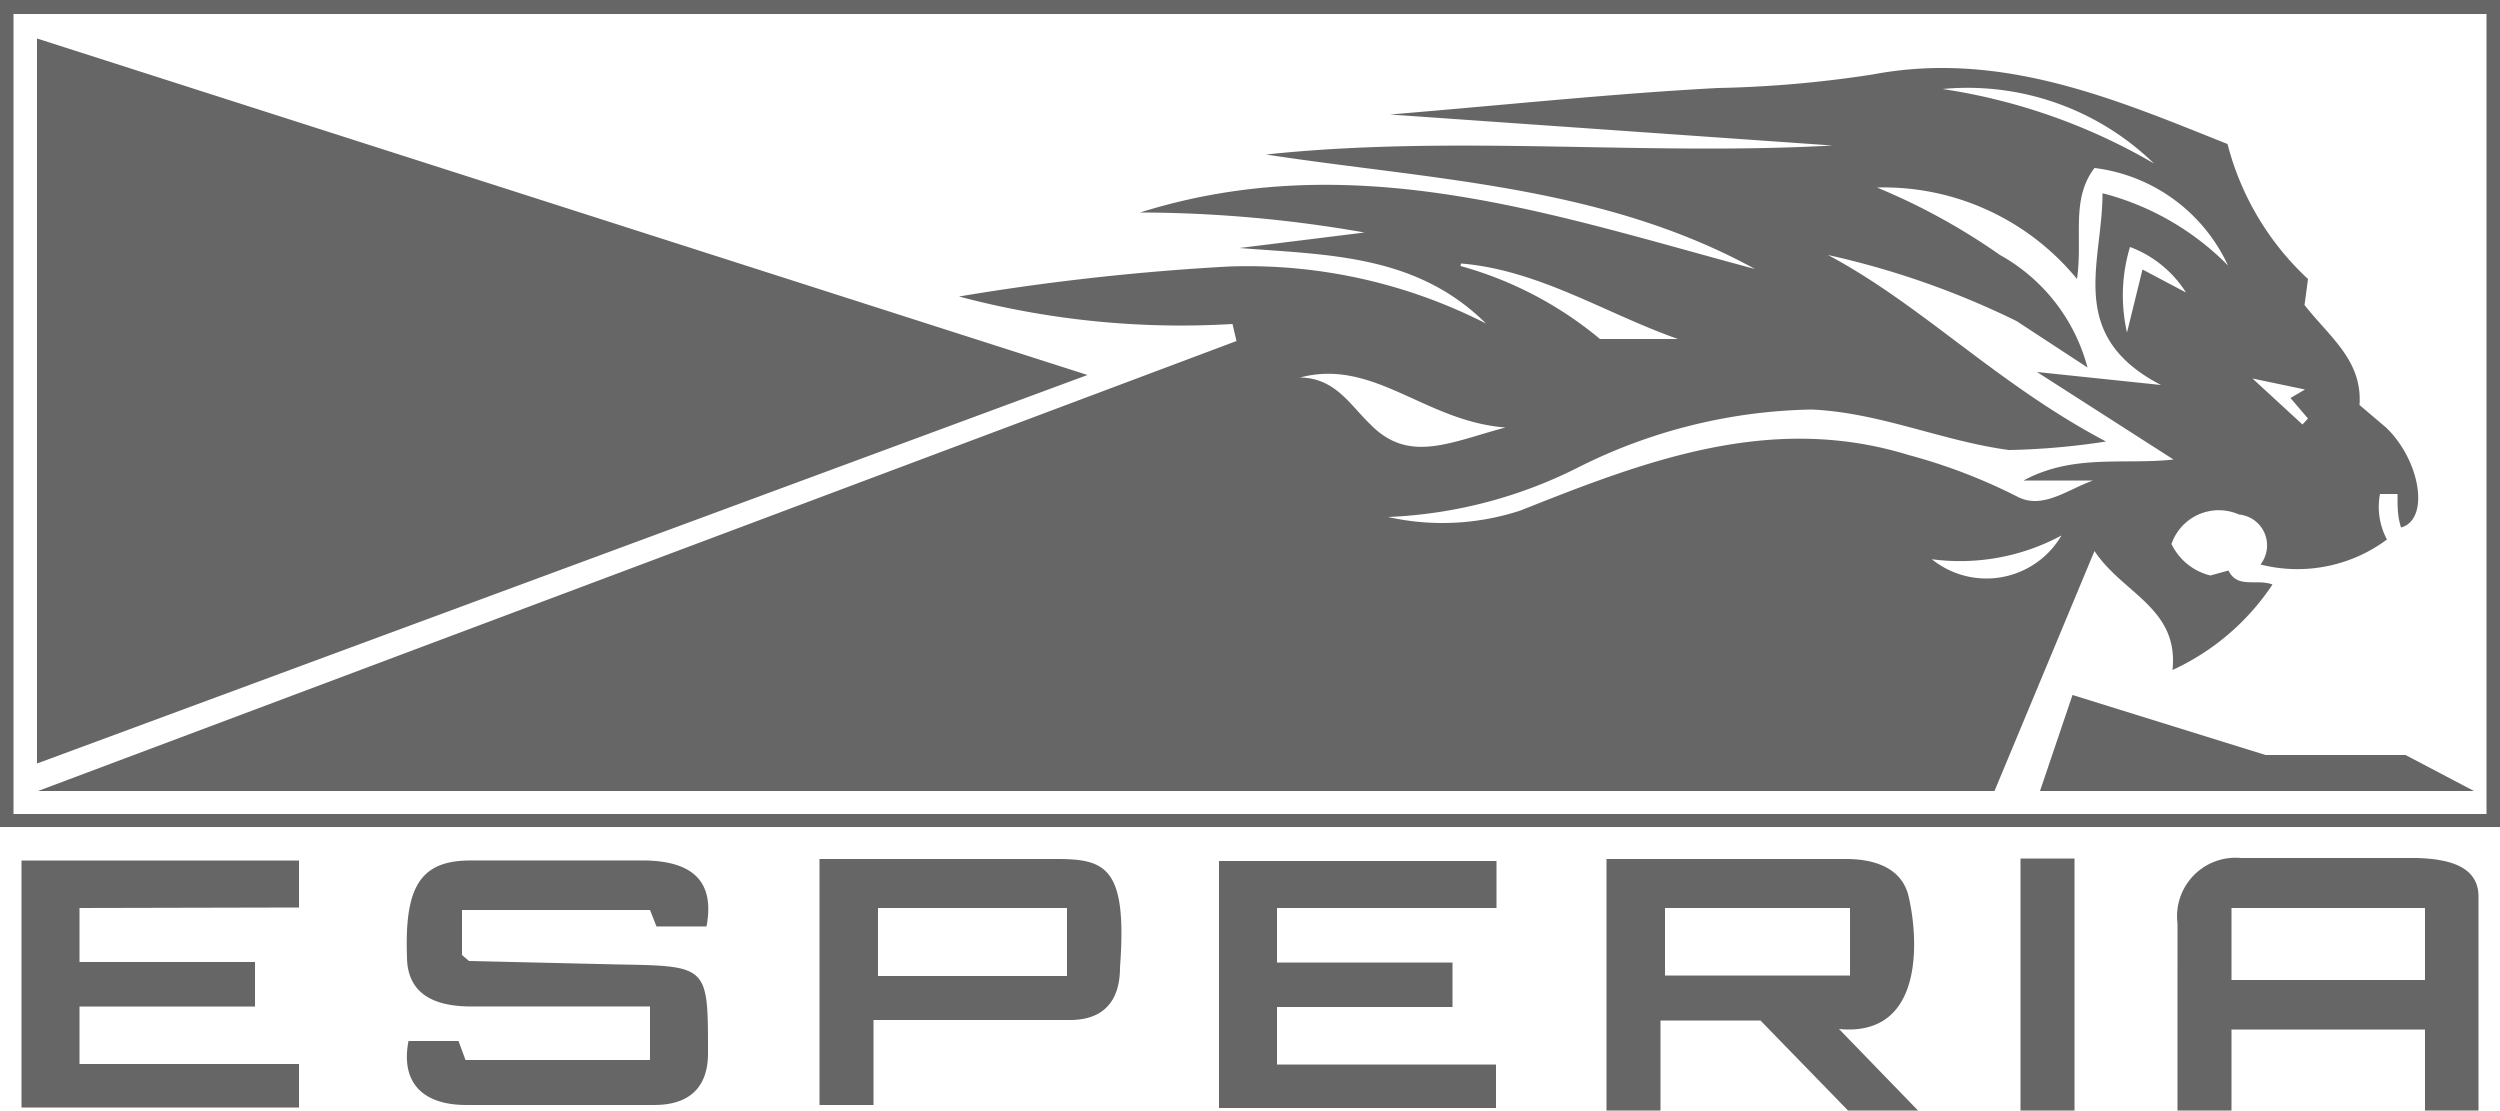 <svg xmlns="http://www.w3.org/2000/svg" viewBox="0 0 4700.58 2088"><defs><style>.a{fill:#666;}</style></defs><path class="a" d="M2292,2083.3h520.82v-81.79H2401.05V1893.39h330v-83.67h-330V1707.25h412.71v-88.37H2292ZM868.67,1795.62V1711h353.48l12.22,31h94c17.86-94-37.6-122.21-113.75-124.1h-330c-94,0-124.1,48.89-119.39,180.5,0,73.33,55.47,94,120.33,94h336.56V1993H875.25l-13.16-35.72h-94c-16,83.67,32.9,120.33,108.11,120.33h354.42c61.11,0,101.53-29.14,100.59-99.65,0-161.7,0-161.7-167.34-164.52l-282-6.58ZM40.42,2082.36H562.19v-81.79H149.48V1892.45h330v-83.67h-330V1707.25l412.71-.94v-88.37H40.42ZM4094.2,2088h101.53V1935.7h363.82V2088h100.59V1685.63c0-61.11-64.87-70.51-114.69-72.39H4213.6a110,110,0,0,0-119.39,123.16Zm465.36-245.37H4195.74V1707.25h363.82Zm-2573.1-227.51H1540.85v462.54h101.53V1917.84h369.47c63.93,0,94-36.66,94-98.71C2120,1630.16,2078.6,1615.12,1986.46,1615.12Zm19.74,220H1650.84V1707.25h355.36ZM69.57,72.39V1435.56L2044.75,705.09Zm1.88,1414.87H3750.12l188-451.26c52.65,79.91,158.88,107.17,146.66,223.75a451.25,451.25,0,0,0,188-160.76c-30.08-11.28-65.81,8.46-82.73-26.32l-33.84,9.4a110,110,0,0,1-73.33-59.23,94,94,0,0,1,119.44-58.39q3.8,1.3,7.47,2.93a58.29,58.29,0,0,1,40.42,94,282,282,0,0,0,237.85-47A128.79,128.79,0,0,1,4475,928.83h32.9c0,25.38,0,42.31,6.58,63,54.53-15,36.66-126-28.2-188l-49.83-42.31c5.64-83.67-55.47-126.92-103.41-188l6.58-48.89a524.58,524.58,0,0,1-151.36-253.83C3978.57,187.08,3763.28,94,3520.73,140.08a2177.31,2177.31,0,0,1-290.5,25.38c-195.54,10.34-390.15,31-616.72,49.83l832,58.29c-355.36,19.74-709.79-20.68-1065.15,16.92,313.06,47.95,633.64,58.29,919.43,215.29-376-100.59-752.09-233.15-1156.34-106.23a2455.59,2455.59,0,0,1,422.11,37.6l-235,29.14c164.52,13.16,331.86,11.28,463.48,142A987.12,987.12,0,0,0,2310.8,501.08a4570.84,4570.84,0,0,0-507.66,56.41,1623.58,1623.58,0,0,0,514.24,51.71l7.52,32ZM4050,307.42a1115,1115,0,0,0-397.67-140.08A503,503,0,0,1,4050,307.42Zm-1303,188c146.66,12.22,271.69,94,408,142H3008.37a701.33,701.33,0,0,0-262.29-137.26ZM2444.3,709.79c139.14-36.66,235,82.73,386.39,94-103.41,27.26-181.44,68.63-253.83-5.64C2538.31,761.49,2511,710.73,2444.3,709.79ZM3628.85,1051a401.43,401.43,0,0,0,247.25-44.19A163.58,163.58,0,0,1,3631.67,1051ZM4028.4,506.72l-29.14,118.45a314.94,314.94,0,0,1,5.64-160.76A212.47,212.47,0,0,1,4110.19,550Zm-75.21-142.9c0,130.68-69.57,267,110,360.06L3830,699.45,4086.68,864c-94,10.34-188-11.28-282,39.48h130.68c-47.95,16.92-94,54.53-141,31a1051,1051,0,0,0-205.89-79C3328.95,775.6,3093,866.79,2858.89,959.86a470.06,470.06,0,0,1-249.13,12.22,871.49,871.49,0,0,0,359.12-94A1014.39,1014.39,0,0,1,3406,770c128.8,5.64,245.37,59.23,371.35,76.15a1354.73,1354.73,0,0,0,182.38-16c-204.95-108.11-346-256.65-522.7-350.66a1577.52,1577.52,0,0,1,354.42,124.1L3925,691a342.2,342.2,0,0,0-164.52-211.53,1206.18,1206.18,0,0,0-231.27-126.92,470.06,470.06,0,0,1,376,172c11.28-77.09-12.22-149.48,32.9-208.71a319.64,319.64,0,0,1,251,183.32,509.54,509.54,0,0,0-234.09-135.38Zm376,434.33-94-86.49,98.71,20.68-27.26,16,32.9,38.54ZM3020.59,2088h101.53V1918.78h188L3474.67,2088h131.62l-148.54-153.24c163.58,16,148.54-175.8,130.68-250.07-13.16-54.53-66.75-69.57-117.51-69.57H3020.59Zm110-253.83V1707.25h347.84v126.92Zm770-220V2088H3799V1614.18h101.53"/><path class="a" d="M4700.58,1555H0V0H4700.58ZM25.38,1530.51H4675.19V26.32H25.38Z"/><path class="a" d="M3835.67,1487.26h816l-128.8-67.69H4259.66l-362.88-112.81Z"/></svg>